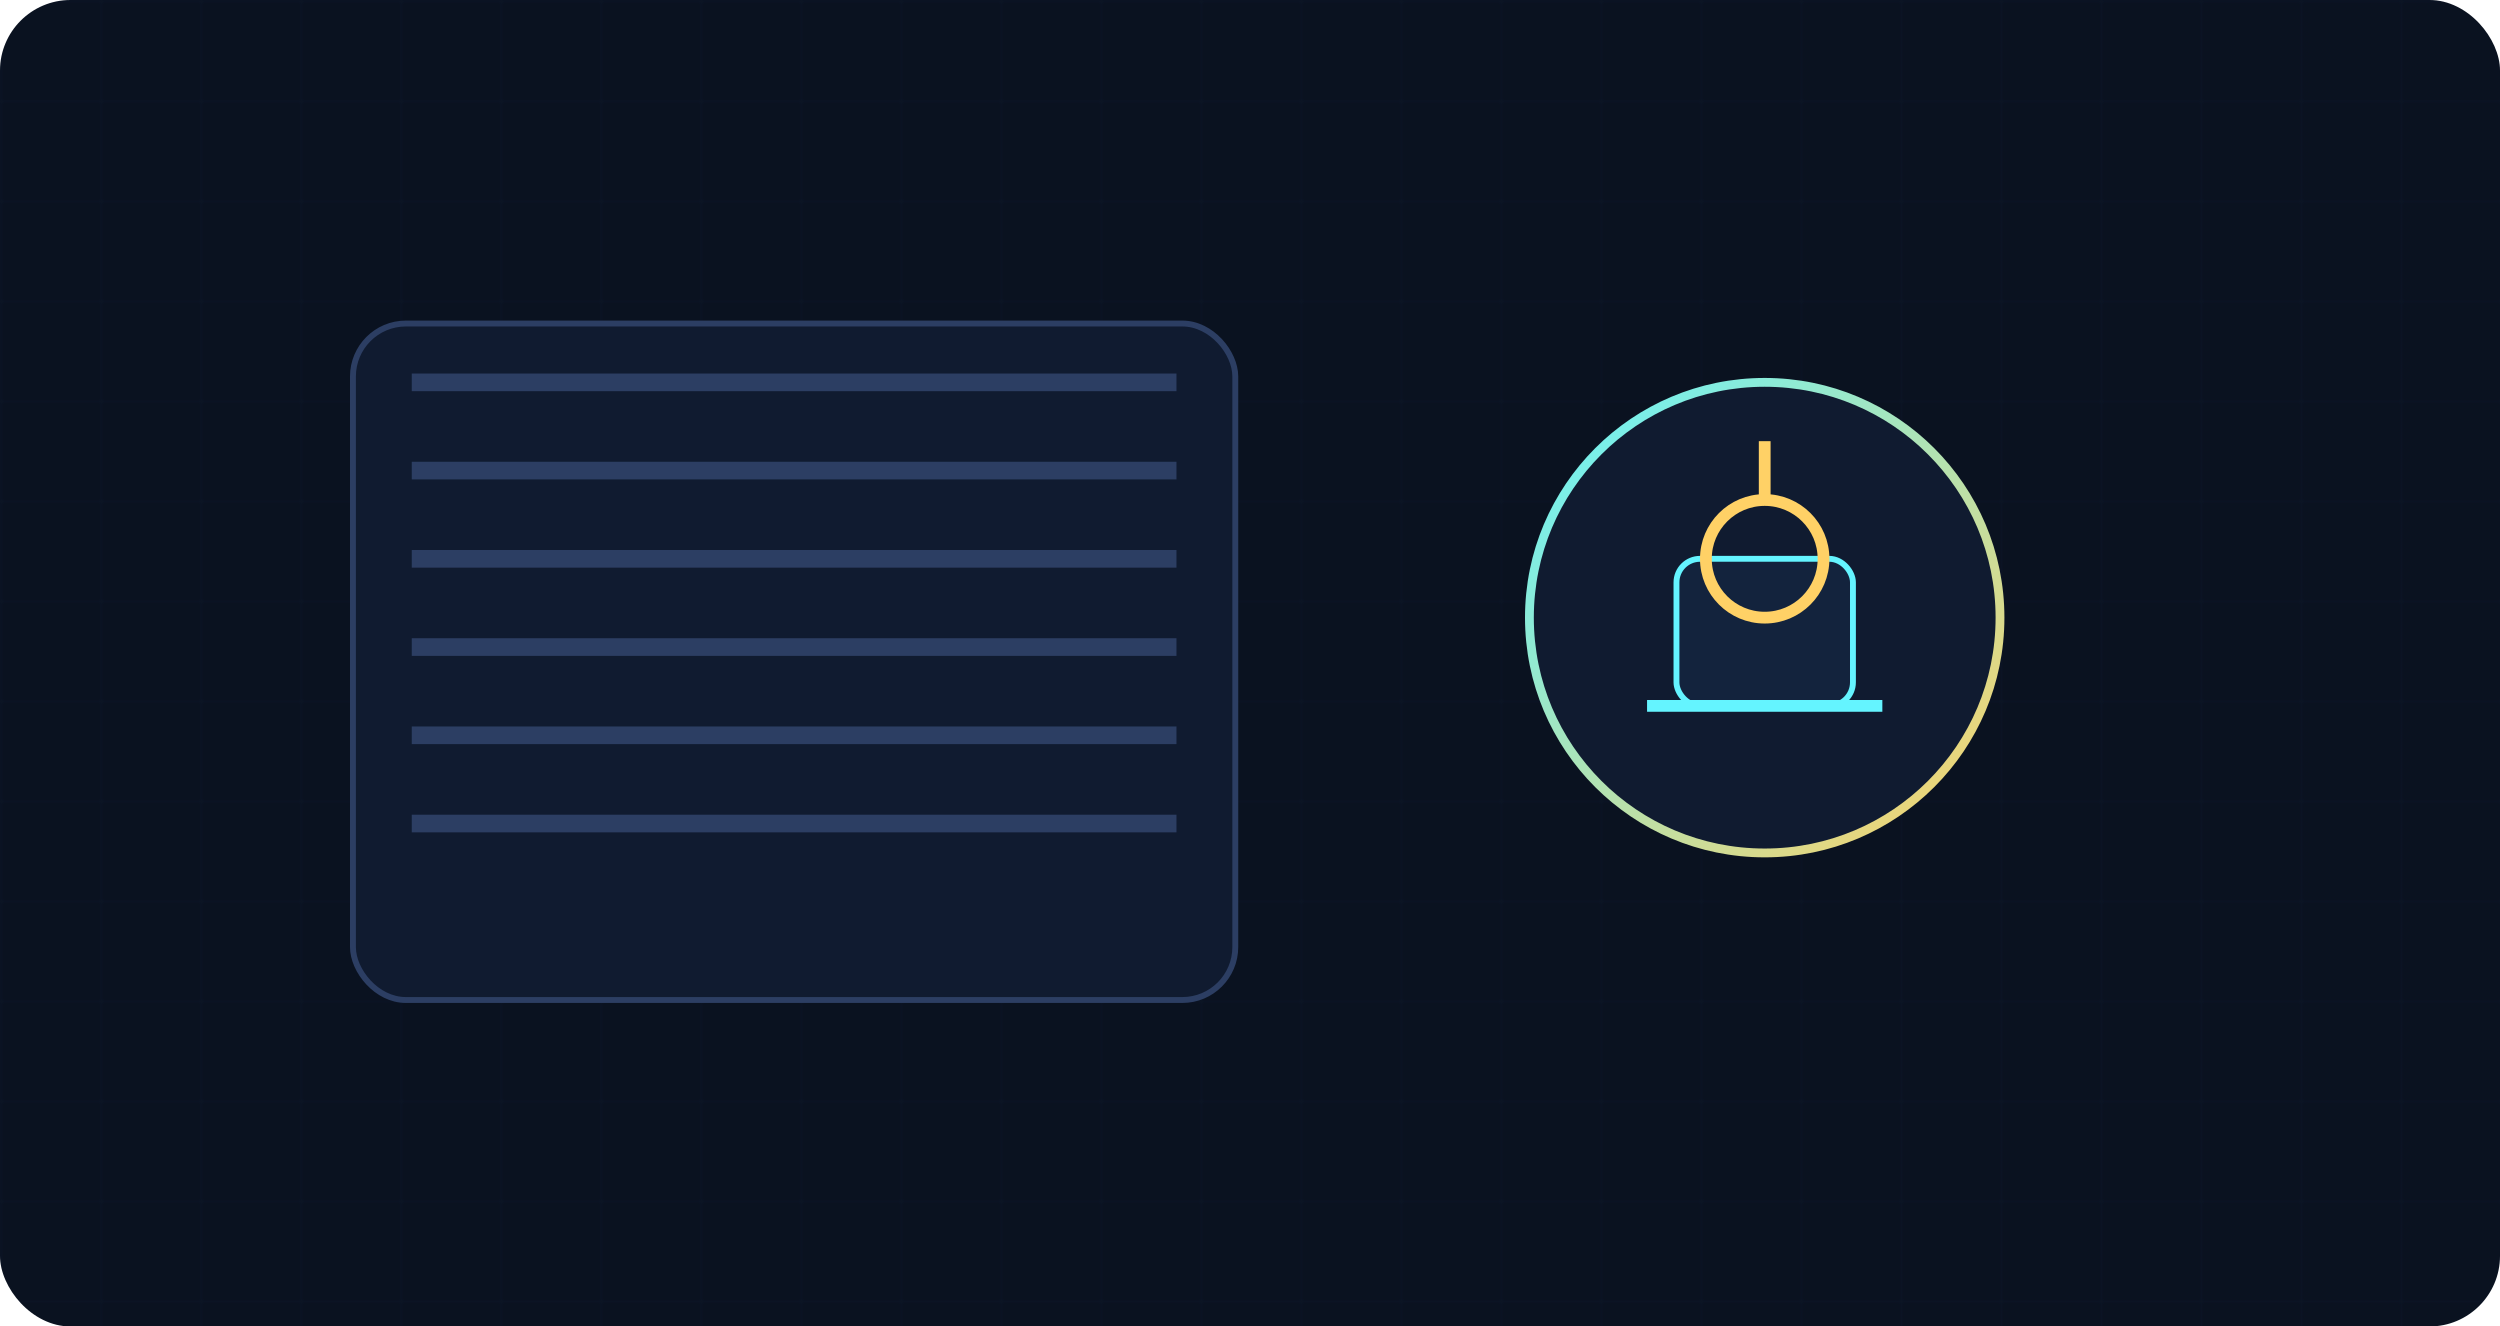 <svg xmlns="http://www.w3.org/2000/svg" width="850" height="451" viewBox="0 0 850 451" fill="none">
  <defs>
    <linearGradient id="bg" x1="0" y1="0" x2="850" y2="451">
      <stop offset="0%" stop-color="#0a1220"/>
      <stop offset="56%" stop-color="#111f38"/>
      <stop offset="100%" stop-color="#1a2f52"/>
    </linearGradient>
    <pattern id="grid" width="34" height="34" patternUnits="userSpaceOnUse">
      <path d="M34 0H0V34" stroke="#2a3b5d" stroke-width="1" opacity="0.35"/>
    </pattern>
    <linearGradient id="accent" x1="0" y1="0" x2="1" y2="1">
      <stop offset="0%" stop-color="#64f4ff"/>
      <stop offset="100%" stop-color="#ffd166"/>
    </linearGradient>
  </defs>
  <rect width="850" height="451" rx="24" fill="url(#bg)"/>
  <rect width="850" height="451" rx="24" fill="url(#grid)" opacity="0.35"/>

  <rect x="120" y="110" width="300" height="230" rx="18" fill="#101b30" stroke="#2c3e63" stroke-width="2"/>
  <g>
    <path d="M140 130h260" stroke="#2c3e63" stroke-width="6"/>
    <path d="M140 160h260" stroke="#2c3e63" stroke-width="6"/>
    <path d="M140 190h260" stroke="#2c3e63" stroke-width="6"/>
    <path d="M140 220h260" stroke="#2c3e63" stroke-width="6"/>
    <path d="M140 250h260" stroke="#2c3e63" stroke-width="6"/>
    <path d="M140 280h260" stroke="#2c3e63" stroke-width="6"/>
  </g>

  <g>
    <circle cx="600" cy="210" r="80" fill="#101b30" stroke="url(#accent)" stroke-width="3"/>
    <rect x="570" y="190" width="60" height="50" rx="8" fill="#13233d" stroke="#64f4ff" stroke-width="2"/>
    <circle cx="600" cy="190" r="20" fill="none" stroke="#ffd166" stroke-width="4"/>
    <path d="M600 170v-20" stroke="#ffd166" stroke-width="4"/>
    <path d="M560 240h80" stroke="#64f4ff" stroke-width="4"/>
  </g>
</svg>
